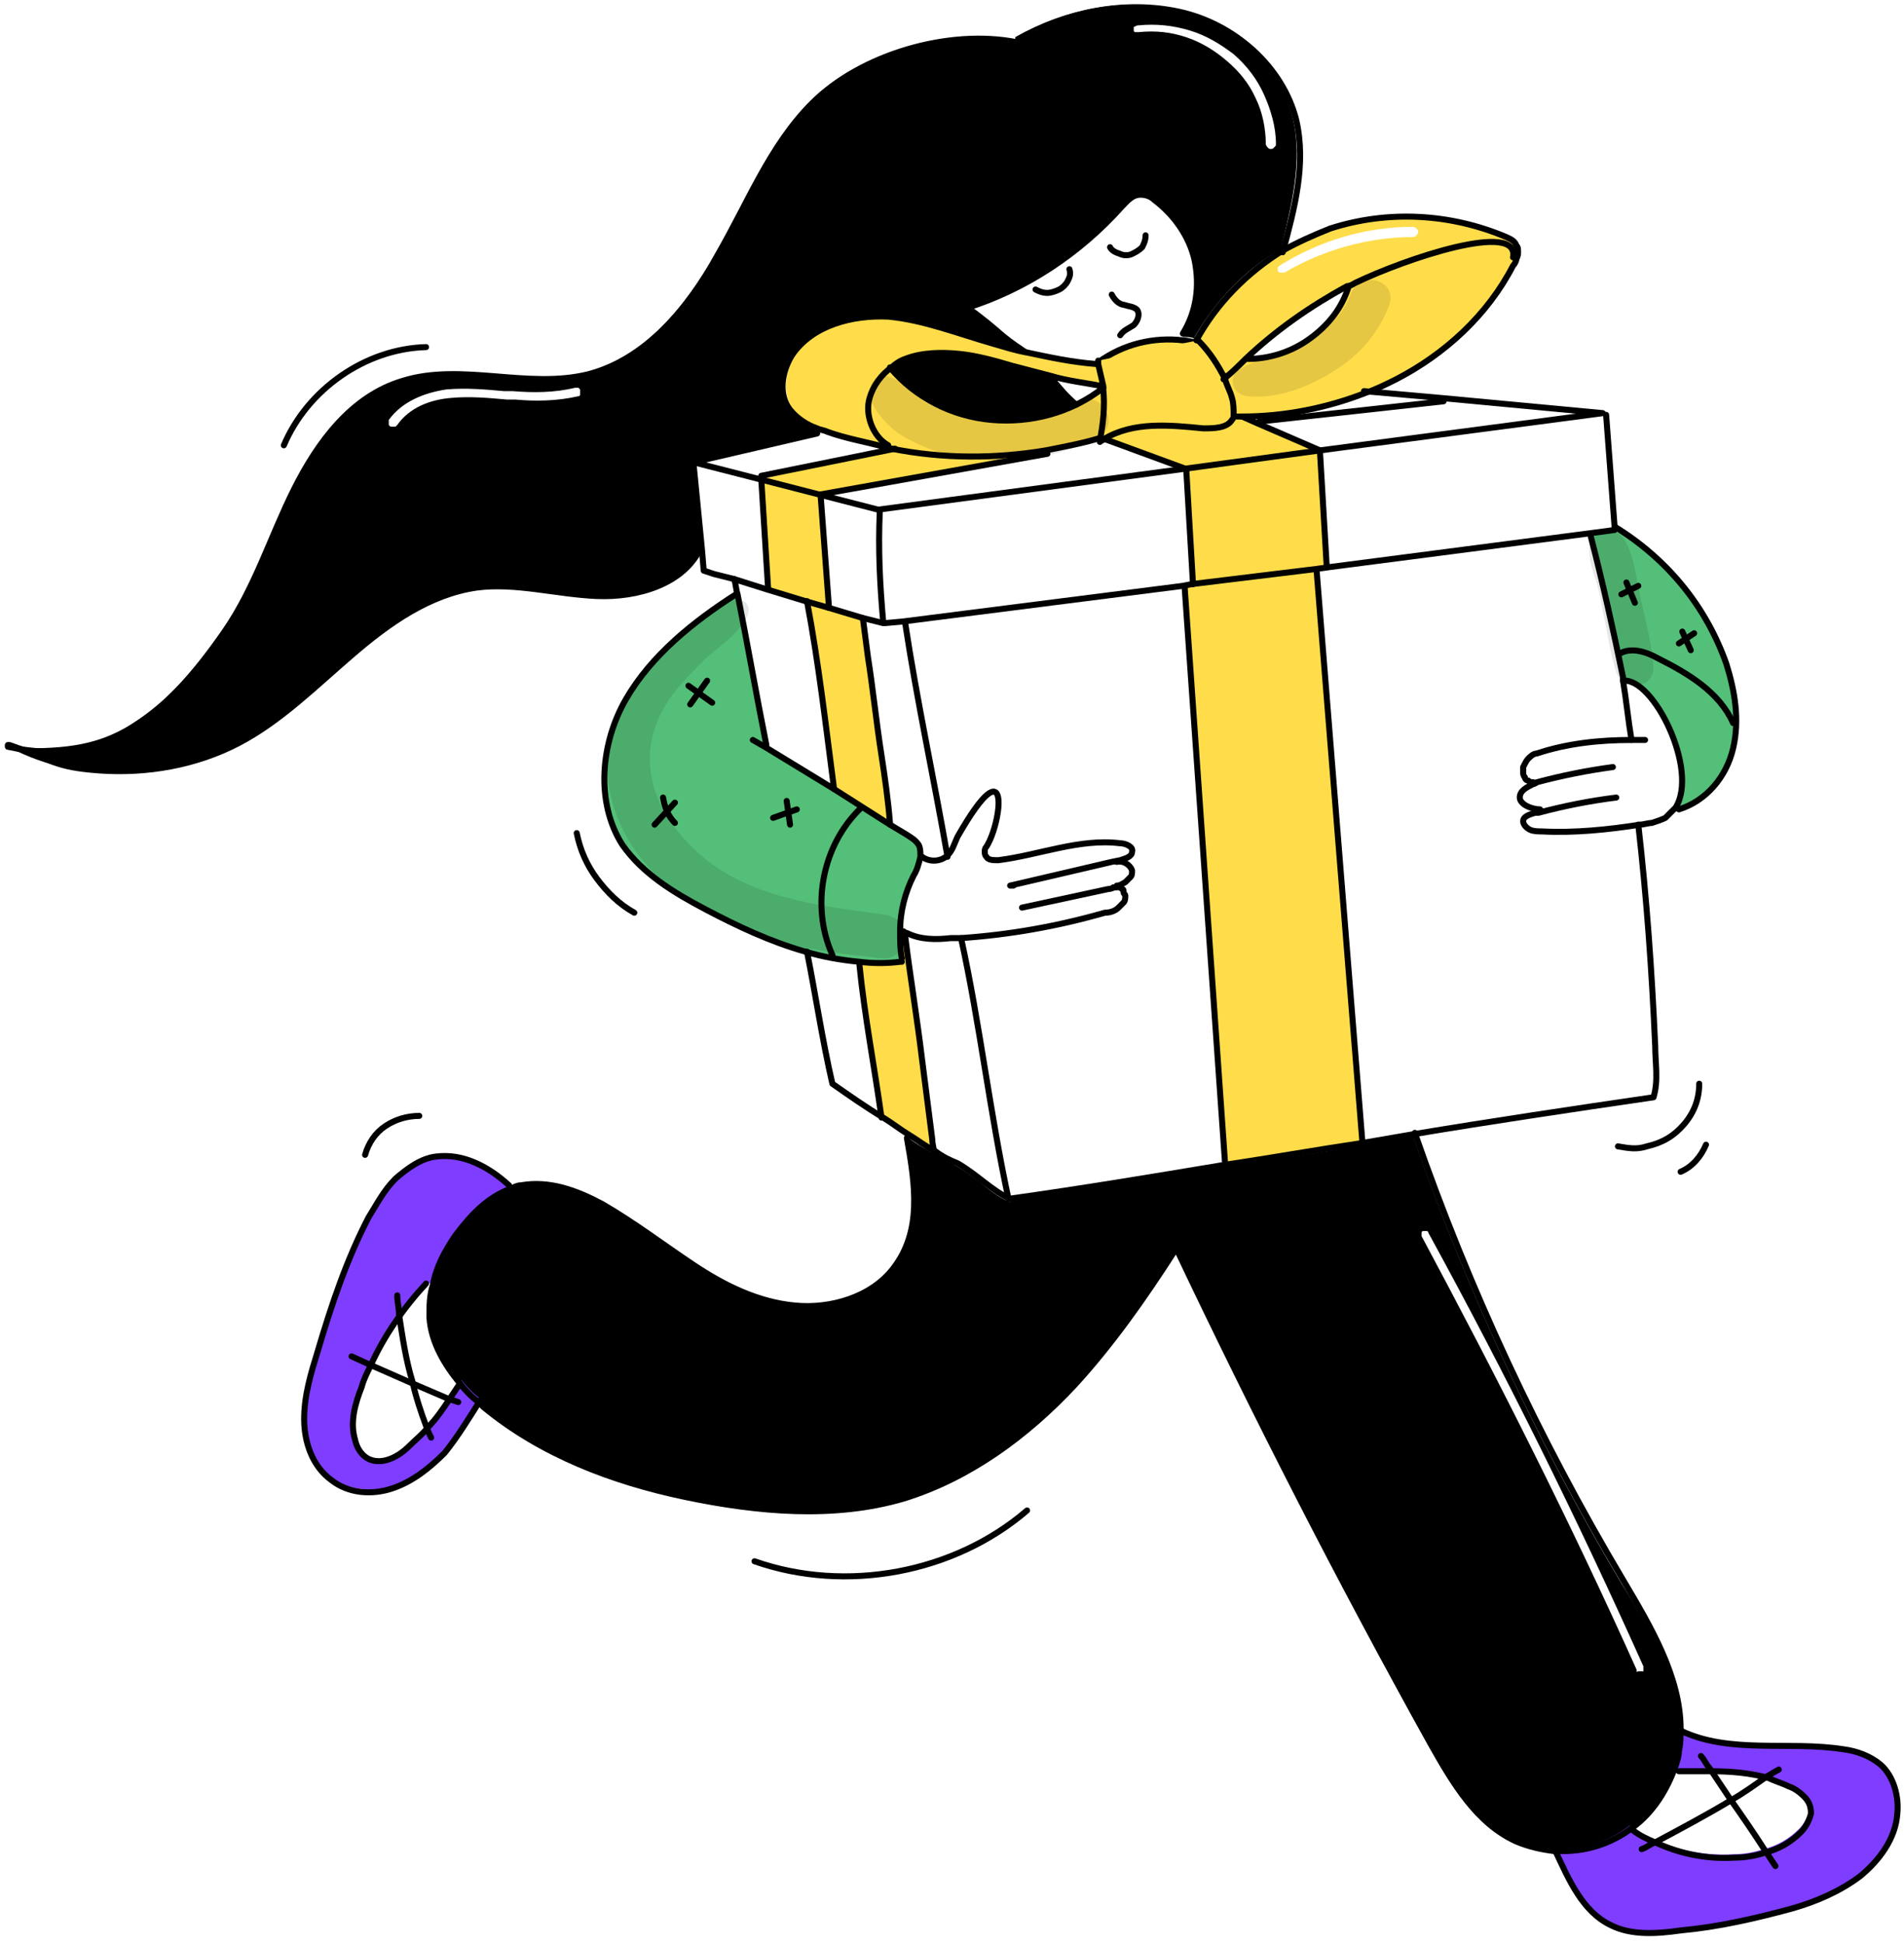 <svg width="242" height="247" viewBox="0 0 242 247" fill="none" xmlns="http://www.w3.org/2000/svg">
<path fill-rule="evenodd" clip-rule="evenodd" d="M155.506 48.197C154.645 46.475 153.569 44.754 152.063 43.247H151.848V43.463C151.417 43.247 150.772 43.247 150.341 43.247C146.468 42.817 142.595 43.893 139.582 46.045V46.26C139.797 47.121 140.012 48.197 140.228 49.057C140.228 49.273 140.228 49.273 140.228 49.488C140.443 51.64 140.228 53.792 139.797 55.944V56.159C140.012 55.944 140.228 55.944 140.443 55.728C144.101 53.792 148.62 54.007 152.709 54.437H152.924C154.215 54.437 155.936 54.437 156.582 53.361C156.797 53.146 156.797 52.931 156.797 52.716C156.797 52.07 156.797 51.209 156.582 50.564C156.152 49.703 155.936 48.842 155.506 48.197ZM151.633 45.83L151.417 45.614C151.202 45.614 151.202 45.614 150.987 45.614L150.772 45.83C150.772 46.045 150.772 46.045 150.772 46.26C151.848 47.766 152.493 49.273 152.924 50.994C152.924 51.209 153.139 51.209 153.139 51.209C153.139 51.209 153.354 51.209 153.569 51.209C153.785 51.209 153.784 51.209 153.784 50.994C153.784 50.994 153.784 50.779 153.784 50.564C153.569 49.057 152.709 47.336 151.633 45.83Z" fill="#FFDD4A"/>
<path fill-rule="evenodd" clip-rule="evenodd" d="M155.719 48.196C156.58 47.335 157.44 46.475 158.516 45.614C162.605 42.171 166.909 38.943 171.428 36.361C171.643 36.145 172.073 35.93 172.504 35.93C178.744 32.918 193.377 27.968 192.516 32.703H192.731C192.731 32.487 192.946 32.272 192.946 31.842C192.946 31.411 192.947 31.411 192.731 30.981C192.516 30.55 191.87 30.335 191.44 29.905C184.339 26.892 176.377 26.462 169.061 28.829C166.909 29.474 164.972 30.551 163.035 31.627C158.516 34.209 154.643 38.297 152.061 42.816H152.276C153.567 44.323 154.858 46.044 155.719 47.766V48.196ZM179.605 30.12C179.82 30.12 179.82 30.12 180.035 29.905C180.035 29.905 180.25 29.69 180.25 29.475C180.25 29.259 180.25 29.259 180.035 29.044C180.035 29.044 179.82 28.829 179.605 28.829C173.579 28.829 167.769 30.551 162.605 33.778L162.39 33.993C162.39 34.209 162.39 34.209 162.39 34.424C162.39 34.424 162.39 34.424 162.605 34.639C162.605 34.639 162.605 34.639 162.82 34.639H163.035H163.25C167.985 31.842 173.795 30.12 179.605 30.12Z" fill="#FFDD4A"/>
<path fill-rule="evenodd" clip-rule="evenodd" d="M123.01 39.158C125.161 40.88 126.237 41.525 126.883 42.171C127.959 43.031 129.25 44.107 130.326 44.753C129.035 44.538 127.744 44.107 126.237 43.677C125.161 43.462 124.085 43.031 123.01 42.601C119.566 41.525 116.339 40.449 112.68 40.234C108.162 40.019 102.997 41.31 100.415 45.183C99.124 47.335 98.693 50.133 100.2 52.069C101.06 53.145 102.351 54.006 103.643 54.436V54.867L87.934 58.525V58.74L89.01 69.715H88.794C86.642 74.234 80.832 75.955 75.668 75.74C73.731 75.74 71.794 75.31 69.858 75.094C66.63 74.664 63.617 74.234 60.39 74.664C54.364 75.525 48.984 79.183 44.465 83.272C43.605 84.133 42.529 84.993 41.668 85.854C38.01 89.082 34.352 92.31 30.048 94.677C21.225 99.196 10.251 99.626 1.428 95.107C7.238 95.107 11.972 95.107 16.921 91.879C21.655 88.867 25.099 84.563 28.326 80.044C30.909 76.386 32.63 72.512 34.352 68.424C35.212 66.272 36.288 64.12 37.149 61.968C40.162 55.943 44.465 50.133 50.921 48.196C54.795 46.905 59.098 47.335 63.187 47.55C67.06 47.981 70.934 48.196 74.592 47.335C81.908 45.398 87.073 38.943 90.946 32.272C91.807 30.55 92.883 28.829 93.744 27.107C96.326 22.158 98.908 16.994 102.997 12.905C109.022 6.665 120.427 3.437 129.035 5.158V4.728C135.275 1.285 142.592 -0.437 149.478 1.285C156.364 3.006 162.604 8.171 164.326 15.057C165.617 20.437 164.111 26.247 162.819 31.626C158.301 34.209 154.427 38.297 151.845 42.816V43.031C151.415 42.816 150.769 42.816 150.339 42.816V42.171C151.845 39.373 152.49 36.145 151.845 32.917C151.199 29.69 149.263 26.892 146.68 25.171C146.25 24.74 145.604 24.525 144.959 24.525C144.098 24.525 143.237 25.386 142.592 26.032C137.427 32.272 130.541 36.576 123.01 39.158ZM144.744 3.221C146.895 3.006 149.047 3.221 151.199 3.867C153.351 4.513 155.073 5.589 156.794 6.88C158.516 8.386 159.807 10.107 160.668 12.044C161.528 13.981 162.174 16.133 162.174 18.285C162.174 18.5 162.174 18.5 161.959 18.715C161.743 18.93 161.744 18.93 161.528 18.93C161.313 18.93 161.313 18.93 161.098 18.715C161.098 18.715 160.883 18.5 160.883 18.285C160.883 16.348 160.452 14.196 159.592 12.475C158.731 10.538 157.44 9.032 155.933 7.74C154.427 6.449 152.706 5.373 150.769 4.728C148.832 4.082 146.895 3.867 144.744 4.082C144.528 4.082 144.528 4.082 144.313 4.082C144.098 4.082 144.098 3.867 144.098 3.867C144.098 3.652 144.098 3.652 144.098 3.437C144.528 3.221 144.528 3.221 144.744 3.221ZM73.516 50.348C73.731 50.348 73.731 50.133 73.731 50.133C73.731 50.133 73.731 49.917 73.731 49.702V49.487C73.731 49.487 73.731 49.487 73.516 49.272H73.301H73.086C70.503 49.917 67.706 49.917 65.124 49.702H64.048C61.681 49.487 59.314 49.272 56.731 49.487C53.934 49.917 51.136 50.993 49.415 53.361C49.415 53.361 49.415 53.36 49.415 53.576V53.791V54.006C49.415 54.006 49.415 54.006 49.63 54.221C49.63 54.221 49.63 54.221 49.845 54.221H50.06H50.276C50.276 54.221 50.276 54.221 50.491 54.006C51.997 51.854 54.579 50.778 57.377 50.563C59.744 50.348 62.111 50.563 64.478 50.778H65.554C67.921 50.993 70.719 50.993 73.516 50.348Z" fill="black"/>
<path fill-rule="evenodd" clip-rule="evenodd" d="M58.455 175.588C59.101 176.449 59.961 177.31 60.822 177.955C61.037 178.17 61.253 178.386 61.468 178.601C68.784 184.626 77.822 188.069 87.075 190.006C96.328 191.943 106.012 192.803 114.835 190.221C123.227 187.639 130.543 182.259 136.569 175.803C141.303 170.639 145.391 164.829 149.265 158.803C159.379 180.107 170.138 201.196 181.543 221.854C184.341 226.803 187.353 231.968 192.518 234.335C194.024 234.98 195.746 235.411 197.682 235.626C201.125 235.841 204.568 234.765 207.366 232.613C209.948 230.677 211.67 227.879 212.746 224.866C212.961 224.221 213.176 223.575 213.176 222.93C213.391 222.069 213.391 220.993 213.391 220.132C213.391 213.461 209.733 207.006 206.075 201.196C195.315 183.12 186.493 164.183 179.606 144.386L173.366 145.462C167.556 146.538 161.531 147.398 155.721 148.259C146.683 149.765 137.429 151.272 128.392 152.563V152.778C126.885 152.132 125.809 151.272 124.518 150.196C123.657 149.55 122.797 148.905 121.721 148.259C120.86 147.829 119.784 147.183 118.923 146.753C117.847 146.107 116.556 145.462 115.48 144.601V144.816C116.556 150.841 117.417 156.651 113.759 161.386C110.961 165.044 105.797 166.55 101.278 166.12C96.544 165.69 92.24 163.538 88.366 160.955C86.86 160.095 85.354 159.019 84.063 157.943C81.696 156.221 79.328 154.715 76.746 153.209C73.518 151.487 70.075 150.196 66.417 150.842C65.987 150.842 65.556 151.057 65.126 151.272C62.113 152.348 59.961 154.715 58.025 157.297C56.734 159.234 55.658 161.17 55.227 163.537C54.797 164.829 54.797 166.12 54.797 167.626C54.797 170.424 56.303 173.221 58.455 175.588ZM181.543 156.652C181.543 156.436 181.328 156.436 181.328 156.436C181.113 156.436 181.113 156.436 180.898 156.436C180.683 156.436 180.682 156.652 180.682 156.652C180.682 156.867 180.682 156.867 180.682 157.082C190.366 175.158 199.619 193.449 208.011 212.17C208.011 212.17 208.011 212.17 208.011 212.386C208.011 212.601 208.011 212.386 208.227 212.386H208.442H208.657C208.657 212.386 208.657 212.386 208.872 212.386C208.872 212.386 208.872 212.386 208.872 212.17V211.955V211.74C200.48 193.018 191.442 174.727 181.543 156.652Z" fill="black"/>
<path d="M212.963 102.639C215.976 97.905 210.165 86.069 206.292 86.5H206.077C206.077 86.284 206.077 86.284 206.077 86.069C204.786 79.829 203.495 74.019 201.988 68.209V67.563L205.216 67.133V66.702C211.887 70.576 216.836 76.816 219.419 84.132C220.494 87.575 221.14 91.234 220.279 94.892C219.419 98.335 216.836 101.563 213.393 102.639H212.963Z" fill="#54BF78"/>
<path d="M224.583 225.727C222.216 225.081 219.848 224.866 217.266 224.866C215.975 224.866 214.469 224.866 213.178 224.866L212.747 224.651C212.962 224.005 213.178 223.36 213.178 222.714C213.393 221.854 213.393 220.778 213.393 219.917C219.633 222.93 227.165 221.208 234.051 222.284C235.772 222.499 237.494 223.145 238.785 224.221C240.507 225.727 241.152 228.309 240.937 230.461C240.722 233.689 238.57 236.486 236.203 238.423C233.836 240.36 230.608 241.651 227.595 242.512C222.861 243.803 218.127 244.879 213.393 245.309C210.38 245.74 207.152 245.955 204.57 244.664C200.912 242.942 199.19 238.854 197.469 235.195V234.98C200.912 235.195 204.355 234.119 207.152 231.968L207.368 232.183C208.228 232.828 209.089 233.259 210.165 233.689C213.393 235.195 216.836 235.841 220.279 235.626C221.57 235.626 222.861 235.411 224.152 234.98C225.874 234.55 227.38 233.689 228.671 232.398C229.317 231.752 229.747 230.892 229.962 230.031C229.962 229.17 229.747 228.524 229.102 227.879C228.456 227.233 227.811 226.803 227.165 226.588C226.304 226.373 225.443 225.942 224.583 225.727Z" fill="#7F3DFF"/>
<path d="M155.723 48.196C156.584 47.335 157.445 46.474 158.521 45.614C161.318 45.614 164.115 44.753 166.483 43.031C168.85 41.31 170.571 39.158 171.432 36.36C171.647 36.145 172.077 35.93 172.508 35.93C178.748 32.917 193.381 27.968 192.52 32.702H192.736C192.736 32.917 192.52 33.348 192.305 33.563C189.077 39.803 183.698 44.753 177.457 47.981C176.166 48.626 174.875 49.272 173.584 49.702C168.634 51.639 163.255 52.715 157.875 52.715C157.66 52.715 157.445 52.715 157.229 52.715H156.584C156.584 52.069 156.584 51.209 156.369 50.563C156.153 49.702 155.723 49.056 155.508 48.196H155.723Z" fill="#FFDD4A"/>
<path d="M151.42 74.234L167.344 72.297V72.728L173.154 145.246V145.462C167.344 146.322 161.318 147.398 155.508 148.259V148.044L150.344 74.449L151.42 74.234Z" fill="#FFDD4A"/>
<path d="M167.987 57.449L168.848 72.082L167.341 72.297L151.417 74.234L150.557 59.816L167.987 57.449Z" fill="#FFDD4A"/>
<path d="M167.986 57.234L150.556 59.601L140.227 55.727C143.885 53.575 148.404 54.006 152.707 54.436C153.999 54.436 155.72 54.436 156.366 53.36C156.581 53.145 156.581 52.93 156.581 52.715H157.227C157.442 52.715 157.657 52.715 157.872 52.715V52.93L159.809 53.791L167.986 57.234Z" fill="#FFDD4A"/>
<path d="M113.547 57.02L112.686 56.804V56.589C110.534 55.513 109.673 52.931 110.319 50.564C110.749 49.057 111.825 47.551 113.117 46.69C115.914 49.918 119.787 52.285 124.091 53.146C128.395 54.007 132.699 53.577 136.787 51.64C138.079 50.994 139.154 50.349 140.445 49.488C140.661 51.64 140.446 53.792 140.015 55.944H139.8C137.648 56.589 135.496 57.02 133.129 57.45C126.673 58.311 120.003 58.311 113.547 57.02Z" fill="#FFDD4A"/>
<path d="M140.229 49.057H140.014C137.862 48.627 135.71 48.411 133.559 47.766C131.837 47.336 130.331 46.905 128.609 46.475C126.457 45.829 124.09 45.184 121.938 44.968C119.571 44.753 117.204 44.753 115.052 45.614C114.407 45.829 113.761 46.26 113.331 46.69C112.04 47.551 110.964 49.057 110.533 50.563C109.888 52.715 110.964 55.513 112.9 56.589V56.804C110.318 56.373 107.951 55.728 105.584 54.867C105.154 54.652 104.723 54.652 104.293 54.437C103.002 54.006 101.711 53.146 100.85 52.07C99.343 50.133 99.774 47.12 101.065 45.184C103.647 41.31 108.597 39.804 113.331 40.234C117.85 40.449 122.369 42.386 126.672 43.677C127.964 44.108 129.255 44.323 130.761 44.753C133.774 45.399 136.786 46.044 139.799 46.26H140.014C140.014 47.12 140.229 47.981 140.229 49.057Z" fill="#FFDD4A"/>
<path d="M136.567 51.423L136.782 51.639C132.909 53.575 128.39 54.006 124.086 53.145C119.782 52.284 115.909 49.917 113.111 46.689C113.757 46.259 114.187 46.044 114.833 45.613C116.985 44.752 119.352 44.537 121.719 44.968C124.086 45.183 126.238 46.044 128.39 46.474C130.111 46.904 131.618 47.335 133.339 47.765C134.415 49.056 135.491 50.347 136.567 51.423Z" fill="black"/>
<path d="M133.125 57.449V57.665L104.289 62.829L96.758 60.892V60.462L113.543 57.019C119.998 58.31 126.669 58.31 133.125 57.449Z" fill="#FFDD4A"/>
<path d="M114.405 122.221V121.791C114.19 120.715 114.19 119.424 114.19 118.348H114.62C114.835 118.348 115.05 118.563 115.05 118.563L114.835 118.778C115.481 123.943 116.342 129.107 116.987 134.487C117.417 137.93 117.848 141.158 118.278 144.601C118.278 145.246 118.493 145.677 118.493 146.322C117.418 145.677 116.126 145.031 115.05 144.17C113.974 143.525 112.898 142.664 111.823 142.018L112.038 141.803C111.177 135.348 109.886 128.892 109.24 122.436V122.221C110.962 122.436 112.898 122.436 114.405 122.221Z" fill="#FFDD4A"/>
<path d="M113.112 104.791L115.264 106.082C115.909 106.513 116.339 106.728 116.77 107.373C116.985 107.804 116.985 108.234 116.985 108.88C116.77 109.74 116.555 110.601 116.124 111.247C115.048 113.399 114.403 115.766 114.403 118.348C114.403 119.424 114.403 120.715 114.618 121.791V122.221C112.896 122.437 111.175 122.437 109.454 122.221C107.086 122.006 104.935 121.576 102.567 120.93C98.264 119.639 93.96 117.487 89.871 115.551C85.998 113.399 81.909 111.247 79.327 107.373C75.669 101.994 76.53 94.462 79.757 88.867C82.985 83.272 88.15 78.968 93.745 75.525C95.036 81.981 96.112 88.222 97.403 94.677L97.188 94.892C100.2 96.614 102.998 98.551 106.01 100.272L113.112 104.791Z" fill="#54BF78"/>
<path d="M105.366 77.031L109.67 78.322V78.538C109.885 80.259 110.1 81.981 110.315 83.487C110.961 87.576 111.391 91.879 112.037 95.968C112.467 98.765 112.897 101.778 113.113 104.575C110.746 103.069 108.378 101.563 106.011 100.056C104.72 91.879 103.859 84.132 102.568 76.17L105.366 77.031Z" fill="#FFDD4A"/>
<path d="M104.292 62.829L105.368 77.246L102.355 76.386L97.406 74.879V74.664L96.545 60.892L104.292 62.829Z" fill="#FFDD4A"/>
<path d="M50.709 167.196C49.203 169.133 48.127 171.285 47.051 173.437C46.62 174.297 46.19 175.158 45.975 176.019C45.114 178.171 44.468 180.538 45.114 182.69C45.329 183.766 45.975 184.842 47.051 185.272C48.772 185.918 50.709 184.842 52 183.55C52.861 182.69 53.721 182.044 54.367 181.183C55.443 180.107 56.304 178.816 57.164 177.525C57.595 176.879 58.025 176.234 58.456 175.589L58.671 175.373C59.316 176.234 60.177 177.095 61.038 177.74C59.747 180.108 58.24 182.475 56.519 184.411C54.797 186.348 52.43 188.285 49.848 188.93C47.266 189.576 44.253 189.361 42.101 187.854C39.734 186.133 38.658 182.905 38.658 180.107C38.658 177.31 39.519 174.297 40.38 171.5C42.101 165.69 44.038 159.88 46.835 154.5C47.696 152.778 48.772 151.057 50.279 149.55C51.785 148.044 53.506 146.968 55.443 146.753C58.886 146.323 62.114 148.044 64.696 150.411V150.842C61.899 151.918 59.532 154.285 57.595 156.867C56.304 158.804 55.228 160.74 54.797 163.107L53.937 162.892C52.861 164.399 51.785 165.69 50.709 167.196Z" fill="#7F3DFF"/>
<path d="M142.379 42.601C142.809 41.955 143.455 41.74 144.1 41.309C144.531 40.879 144.961 40.018 144.531 39.373C144.1 38.942 143.455 38.942 142.809 38.727C142.594 38.727 142.163 38.512 141.948 38.297C141.733 38.082 141.518 37.866 141.303 37.436" stroke="black" stroke-width="0.765" stroke-linecap="round" stroke-linejoin="round"/>
<path d="M141.086 31.411C141.301 31.841 141.731 32.057 142.377 32.272C142.807 32.487 143.453 32.487 143.883 32.272C144.314 32.057 144.744 31.841 145.174 31.411C145.39 30.981 145.605 30.55 145.605 29.905" stroke="black" stroke-width="0.765" stroke-linecap="round" stroke-linejoin="round"/>
<path d="M131.617 36.791C132.048 37.006 132.478 37.221 133.124 37.221C133.554 37.221 134.2 37.006 134.63 36.791C135.06 36.576 135.491 36.145 135.706 35.715C135.921 35.285 136.136 34.854 135.921 34.209" stroke="black" stroke-width="0.765" stroke-linecap="round" stroke-linejoin="round"/>
<path d="M139.582 46.044C142.81 43.677 146.683 42.816 150.341 43.246C150.772 43.246 151.417 43.462 151.848 43.462" stroke="black" stroke-width="0.765" stroke-linecap="round" stroke-linejoin="round"/>
<path d="M139.582 45.829C139.582 46.044 139.582 46.044 139.582 46.259C139.797 47.12 140.012 48.196 140.228 49.057C140.228 49.272 140.228 49.272 140.228 49.487C140.443 51.639 140.228 53.791 139.797 55.943V56.158C140.012 55.943 140.228 55.943 140.443 55.727C144.101 53.576 148.62 54.006 152.924 54.436C154.215 54.436 155.936 54.436 156.582 53.361C156.797 53.145 156.797 52.93 156.797 52.715C156.797 52.069 156.797 51.209 156.582 50.563C156.367 49.702 155.936 49.057 155.721 48.196C154.86 46.474 153.784 44.753 152.278 43.247" fill="#FFDD4A"/>
<path d="M139.582 45.829C139.582 46.044 139.582 46.044 139.582 46.259C139.797 47.12 140.012 48.196 140.228 49.057C140.228 49.272 140.228 49.272 140.228 49.487C140.443 51.639 140.228 53.791 139.797 55.943V56.158C140.012 55.943 140.228 55.943 140.443 55.727C144.101 53.576 148.62 54.006 152.924 54.436C154.215 54.436 155.936 54.436 156.582 53.361C156.797 53.145 156.797 52.93 156.797 52.715C156.797 52.069 156.797 51.209 156.582 50.563C156.367 49.702 155.936 49.057 155.721 48.196C154.86 46.474 153.784 44.753 152.278 43.247" stroke="black" stroke-width="0.765" stroke-linecap="round" stroke-linejoin="round"/>
<path d="M152.061 43.246C154.643 38.512 158.516 34.639 163.035 31.841C164.972 30.765 166.909 29.905 169.061 29.044C176.377 26.677 184.339 27.107 191.44 30.12C191.87 30.335 192.516 30.55 192.731 31.196C192.947 31.411 192.946 31.626 192.946 32.056C192.946 32.272 192.947 32.487 192.731 32.917C192.731 33.132 192.516 33.563 192.301 33.778C189.073 40.019 183.693 44.968 177.453 48.196C176.162 48.841 174.871 49.487 173.579 49.917C168.63 51.854 163.25 52.93 157.871 52.93C157.655 52.93 157.44 52.93 157.225 52.93" stroke="black" stroke-width="0.765" stroke-linecap="round" stroke-linejoin="round"/>
<path d="M192.305 32.702C193.166 27.968 178.533 32.917 172.293 35.93C171.862 36.145 171.647 36.36 171.217 36.36C166.483 38.943 162.179 41.955 158.305 45.614C157.445 46.474 156.584 47.335 155.508 48.196L155.938 47.766" stroke="black" stroke-width="0.765" stroke-linecap="round" stroke-linejoin="round"/>
<path d="M158.516 45.614C161.313 45.614 164.111 44.753 166.478 43.031C168.845 41.31 170.566 39.158 171.427 36.36" stroke="black" stroke-width="0.765" stroke-linecap="round" stroke-linejoin="round"/>
<path d="M139.367 46.259C136.355 46.044 133.342 45.398 130.329 44.752C129.038 44.537 127.747 44.107 126.241 43.677C121.722 42.386 117.418 40.664 112.899 40.234C108.38 40.018 103.216 41.309 100.633 45.183C99.342 47.335 98.912 50.132 100.418 52.069C101.279 53.145 102.57 54.006 103.861 54.436C104.291 54.651 104.722 54.651 105.152 54.866C107.519 55.727 110.102 56.157 112.469 56.803L113.329 57.018C119.785 58.309 126.456 58.309 132.912 57.233C135.064 56.803 137.431 56.373 139.583 55.727" stroke="black" stroke-width="0.765" stroke-linecap="round" stroke-linejoin="round"/>
<path d="M140.01 49.056C137.859 48.626 135.707 48.411 133.555 47.765C131.833 47.335 130.327 46.904 128.605 46.474C126.453 45.828 124.086 45.183 121.934 44.968C119.783 44.752 117.2 44.753 115.048 45.613C114.403 45.828 113.757 46.259 113.327 46.689C112.036 47.55 110.96 49.056 110.529 50.563C109.884 52.715 110.96 55.512 112.897 56.588" stroke="black" stroke-width="0.765" stroke-linecap="round" stroke-linejoin="round"/>
<path d="M113.111 46.69C116.339 50.564 121.073 52.931 126.023 53.361C130.972 53.792 136.136 52.5 140.225 49.273" stroke="black" stroke-width="0.765" stroke-linecap="round" stroke-linejoin="round"/>
<path d="M103.861 55.082L88.152 58.741L96.545 60.892L104.076 62.829L111.608 64.766L150.342 59.601L167.772 57.234L203.709 52.5L183.051 50.563L173.367 49.703" stroke="black" stroke-width="0.765" stroke-linecap="round" stroke-linejoin="round"/>
<path d="M204.139 52.715L205.215 66.917V67.348L201.987 67.778L168.848 72.082L167.342 72.297L151.418 74.234L150.342 74.449L114.836 78.968L112.469 79.183H112.254L109.671 78.537L105.367 77.246L102.355 76.386L97.405 74.879L93.317 73.588L90.735 72.942L89.444 72.512L89.228 69.93L88.152 58.955" stroke="black" stroke-width="0.765" stroke-linecap="round" stroke-linejoin="round"/>
<path d="M102.568 120.93C103.644 126.31 104.505 132.12 105.796 137.715C107.948 139.221 110.1 140.728 112.252 142.019C113.328 142.664 114.404 143.525 115.48 144.171C116.556 144.816 117.632 145.677 118.923 146.322C119.783 146.968 120.644 147.398 121.72 147.829C124.303 149.335 126.024 151.272 128.391 152.348" stroke="black" stroke-width="0.765" stroke-linecap="round" stroke-linejoin="round"/>
<path d="M93.316 73.588C93.532 74.234 93.532 74.879 93.747 75.525C95.038 81.981 96.114 88.221 97.405 94.677" stroke="black" stroke-width="0.765" stroke-linecap="round" stroke-linejoin="round"/>
<path d="M207.366 94.032C206.935 91.449 206.72 89.082 206.29 86.5C206.29 86.285 206.29 86.285 206.29 86.07C204.999 79.829 203.707 74.019 202.201 68.209" stroke="black" stroke-width="0.765" stroke-linecap="round" stroke-linejoin="round"/>
<path d="M122.152 119.209C124.519 129.968 125.811 141.373 128.178 152.348C137.431 151.057 146.469 149.55 155.507 148.044C161.317 147.183 167.342 146.107 173.152 145.247L179.393 144.171C189.722 142.449 199.836 140.943 210.165 139.436C210.81 137.285 210.38 135.133 210.38 132.981C209.949 123.297 209.304 114.259 208.228 104.791" stroke="black" stroke-width="0.765" stroke-linecap="round" stroke-linejoin="round"/>
<path d="M115.051 79.183C116.557 89.081 118.709 98.98 120.431 108.879" stroke="black" stroke-width="0.765" stroke-linecap="round" stroke-linejoin="round"/>
<path d="M122.797 38.943C127.746 42.601 126.455 42.171 130.328 44.753" stroke="black" stroke-width="0.765" stroke-linecap="round" stroke-linejoin="round"/>
<path d="M122.152 39.373C122.368 39.373 122.583 39.158 122.798 39.158C130.33 36.791 137.216 32.272 142.595 26.247C143.241 25.601 143.887 24.74 144.962 24.74C145.608 24.74 146.254 24.955 146.684 25.386C149.266 27.323 151.203 30.12 151.849 33.133C152.494 36.36 152.064 39.588 150.342 42.386" stroke="black" stroke-width="0.765" stroke-linecap="round" stroke-linejoin="round"/>
<path d="M1 94.677H1.215C6.81 96.614 6.81 97.474 12.62 97.905C18.646 98.335 24.886 97.259 30.266 94.462C35.645 91.664 40.164 87.145 44.683 83.272C49.417 79.183 54.582 75.525 60.607 74.664C65.557 74.019 70.721 75.525 75.886 75.74C81.05 75.955 86.861 74.234 89.012 69.715" stroke="black" stroke-width="0.765" stroke-linecap="round" stroke-linejoin="round"/>
<path d="M163.036 32.057C164.543 26.462 166.049 20.867 164.758 15.272C163.036 8.386 156.796 3.006 149.91 1.5C143.024 -0.006 135.492 1.5 129.467 4.943" stroke="black" stroke-width="0.765" stroke-linecap="round" stroke-linejoin="round"/>
<path d="M132.265 6.234C131.189 5.803 130.329 5.588 129.253 5.373C120.645 3.651 109.455 6.879 103.215 13.12C97.835 18.499 95.038 25.816 91.164 32.487C87.506 39.157 82.126 45.613 74.81 47.55C67.063 49.487 58.671 46.044 51.139 48.411C44.683 50.347 40.38 56.157 37.367 62.183C34.354 68.208 32.418 74.664 28.544 80.259C21.228 90.803 13.481 97.689 1 94.891" stroke="black" stroke-width="0.765" stroke-linecap="round" stroke-linejoin="round"/>
<path d="M93.533 75.525C88.153 78.968 82.773 83.272 79.545 88.867C76.318 94.462 75.672 101.994 79.115 107.373C81.697 111.032 85.571 113.399 89.659 115.551C93.748 117.703 97.837 119.639 102.356 120.93C104.507 121.576 106.874 122.006 109.242 122.221C110.963 122.437 112.685 122.437 114.406 122.221H114.621" stroke="black" stroke-width="0.765" stroke-linecap="round" stroke-linejoin="round"/>
<path d="M95.684 94.032L97.19 94.892L106.013 100.272L113.114 104.791L115.266 106.082C115.911 106.513 116.342 106.728 116.772 107.373C116.987 107.804 116.987 108.234 116.987 108.88C116.772 109.74 116.557 110.601 116.127 111.247C115.051 113.399 114.405 115.766 114.405 118.348C114.405 119.424 114.405 120.715 114.62 121.791" stroke="black" stroke-width="0.765" stroke-linecap="round" stroke-linejoin="round"/>
<path d="M117.201 108.88C118.062 109.525 119.353 109.525 120.214 108.88C121.075 108.234 121.29 107.158 121.72 106.298C128.606 94.247 127.315 104.576 125.378 107.589C125.163 107.804 125.163 108.019 125.163 108.234C125.163 108.449 125.163 108.665 125.378 108.88C125.594 109.31 126.239 109.31 126.885 109.31C132.049 108.665 137.214 106.513 142.378 107.158C143.024 107.158 144.1 107.589 143.885 108.234C143.885 108.88 143.024 109.095 142.378 109.31L141.302 109.525L128.391 112.538H128.821" stroke="black" stroke-width="0.765" stroke-linecap="round" stroke-linejoin="round"/>
<path d="M141.736 112.752C141.521 112.752 141.305 112.968 140.875 112.968L129.9 115.335" stroke="black" stroke-width="0.765" stroke-linecap="round" stroke-linejoin="round"/>
<path d="M141.947 109.525C142.808 109.31 143.669 109.955 143.884 110.601C143.884 111.031 143.884 111.247 143.669 111.462C143.454 111.677 143.238 111.892 143.023 112.107C142.593 112.323 142.378 112.538 141.947 112.538" stroke="black" stroke-width="0.765" stroke-linecap="round" stroke-linejoin="round"/>
<path d="M141.519 112.752C141.95 112.752 141.95 112.752 142.165 112.752C142.38 112.752 142.38 112.753 142.595 112.968C142.81 112.968 142.811 113.183 142.811 113.398C142.811 113.613 143.026 113.613 143.026 113.828C143.026 114.044 143.026 114.474 142.811 114.689C142.595 114.904 142.38 115.12 142.165 115.335C141.735 115.765 141.089 115.98 140.443 115.98C134.418 117.702 128.393 118.778 122.152 119.208C121.722 119.208 121.292 119.208 120.861 119.208C118.925 119.423 116.988 119.423 115.266 118.563C115.051 118.563 114.836 118.347 114.836 118.347" stroke="black" stroke-width="0.765" stroke-linecap="round" stroke-linejoin="round"/>
<path d="M206.292 86.5C210.165 86.069 215.975 97.905 212.963 102.639C212.532 103.069 212.102 103.5 211.672 103.93C211.241 104.145 210.596 104.36 209.95 104.576C209.52 104.576 208.874 104.791 208.444 104.791C204.355 105.436 200.051 105.867 195.963 105.651C195.532 105.651 194.887 105.652 194.457 105.436C194.026 105.221 193.596 104.791 193.596 104.36C193.596 103.715 194.456 103.5 195.102 103.284H195.532C198.76 102.424 201.988 101.778 205.431 101.348" stroke="black" stroke-width="0.765" stroke-linecap="round" stroke-linejoin="round"/>
<path d="M195.746 102.853C194.67 102.853 193.164 102.208 193.164 101.347C193.164 100.486 194.025 100.056 194.886 99.626C195.101 99.626 195.316 99.41 195.316 99.41C198.544 98.55 201.772 97.904 204.999 97.474" stroke="black" stroke-width="0.765" stroke-linecap="round" stroke-linejoin="round"/>
<path d="M194.887 99.412C194.672 99.412 194.456 99.411 194.241 99.196C194.026 99.196 193.811 98.981 193.811 98.766C193.596 98.551 193.596 98.335 193.596 98.12C193.596 97.905 193.596 97.69 193.596 97.475C193.811 97.044 194.026 96.614 194.241 96.399C194.456 96.184 194.887 95.753 195.317 95.753C199.191 94.462 203.279 94.032 207.368 94.032C208.013 94.032 208.444 94.032 209.089 94.032" stroke="black" stroke-width="0.765" stroke-linecap="round" stroke-linejoin="round"/>
<path d="M205.215 66.918C211.886 71.006 216.835 77.031 219.417 84.348C220.493 87.791 221.139 91.449 220.278 95.107C219.417 98.766 216.835 101.778 213.392 102.854" stroke="black" stroke-width="0.765" stroke-linecap="round" stroke-linejoin="round"/>
<path d="M115.265 144.601C116.341 150.626 117.202 156.436 113.544 161.171C110.746 164.829 105.582 166.335 101.063 165.905C96.329 165.474 92.025 163.323 88.151 160.74C84.278 158.158 80.62 155.361 76.531 152.993C73.303 151.272 69.86 149.981 66.202 150.626C65.772 150.626 65.341 150.842 64.911 151.057C61.898 152.133 59.747 154.5 57.81 157.082C56.519 159.019 55.443 160.955 55.012 163.322C54.582 164.614 54.582 165.905 54.582 167.411C54.797 170.639 56.519 173.436 58.455 175.803C59.101 176.664 59.962 177.525 60.822 178.171C61.038 178.386 61.253 178.601 61.468 178.816C68.784 184.841 77.822 188.284 87.076 190.221C96.329 192.158 106.012 193.018 114.835 190.436C123.227 187.854 130.544 182.474 136.569 176.019C141.303 170.854 145.392 165.044 149.265 159.019C150.126 157.512 151.202 156.221 152.063 154.715" stroke="black" stroke-width="0.765" stroke-linecap="round" stroke-linejoin="round"/>
<path d="M149.48 158.372V158.588C159.594 179.891 170.354 200.98 181.759 221.423C184.556 226.372 187.569 231.537 192.734 233.904C194.24 234.549 195.961 234.98 197.898 235.195C201.341 235.41 204.784 234.334 207.581 232.182C210.164 230.245 211.885 227.448 212.961 224.435C213.176 223.79 213.392 223.144 213.392 222.499C213.607 221.638 213.607 220.562 213.607 219.701C213.607 213.03 209.733 206.575 206.29 200.765C195.531 182.689 186.708 163.752 179.822 143.955" stroke="black" stroke-width="0.765" stroke-linecap="round" stroke-linejoin="round"/>
<path d="M64.696 150.625C62.114 148.258 58.886 146.537 55.443 146.967C53.506 147.182 51.785 148.473 50.279 149.765C48.772 151.271 47.911 152.992 46.835 154.714C44.038 160.094 42.101 165.904 40.38 171.714C39.519 174.511 38.658 177.309 38.658 180.321C38.658 183.334 39.734 186.347 42.101 188.068C44.253 189.79 47.266 190.005 49.848 189.144C52.43 188.283 54.582 186.562 56.519 184.625C58.24 182.473 59.532 180.321 61.038 177.954" stroke="black" stroke-width="0.765" stroke-linecap="round" stroke-linejoin="round"/>
<path d="M54.154 163.106C51.356 166.119 48.774 169.777 47.053 173.651C46.622 174.512 46.192 175.372 45.977 176.233C45.116 178.385 44.47 180.752 45.116 182.904C45.331 183.98 45.977 185.056 47.053 185.486C48.774 186.132 50.711 185.056 52.002 183.765C52.863 182.904 53.723 182.258 54.369 181.398C55.445 180.322 56.306 179.031 57.166 177.739C57.597 177.094 58.027 176.448 58.458 175.803" stroke="black" stroke-width="0.765" stroke-linecap="round" stroke-linejoin="round"/>
<path d="M54.796 182.689C54.581 182.259 54.366 181.829 54.15 181.183C53.505 179.461 52.859 177.525 52.429 175.588C51.568 172.791 51.138 169.778 50.708 166.981C50.708 166.12 50.492 165.474 50.492 164.613" stroke="black" stroke-width="0.765" stroke-linecap="round" stroke-linejoin="round"/>
<path d="M58.243 178.17L56.951 177.74L52.432 175.803L47.053 173.436L44.685 172.36" stroke="black" stroke-width="0.765" stroke-linecap="round" stroke-linejoin="round"/>
<path d="M207.58 232.613C208.441 233.259 209.302 233.689 210.378 234.119C213.605 235.626 217.048 236.271 220.491 236.056C221.783 236.056 223.074 235.841 224.365 235.41C226.086 234.98 227.593 234.119 228.884 232.828C229.529 232.183 229.96 231.322 230.175 230.461C230.175 229.601 229.96 228.955 229.314 228.309C228.669 227.664 228.023 227.233 227.377 227.018C226.517 226.588 225.656 226.372 224.795 225.942C222.428 225.297 220.061 225.082 217.479 225.082C216.188 225.082 214.681 225.082 213.39 225.082" stroke="black" stroke-width="0.765" stroke-linecap="round" stroke-linejoin="round"/>
<path d="M208.656 234.98C209.302 234.765 209.732 234.335 210.378 234.119C213.606 232.398 216.833 230.676 220.061 228.74C221.568 227.879 223.074 226.803 224.58 225.727C225.011 225.512 225.656 225.081 226.087 224.866" stroke="black" stroke-width="0.765" stroke-linecap="round" stroke-linejoin="round"/>
<path d="M216.189 223.145C216.62 223.575 216.835 224.221 217.265 224.651C218.126 225.942 218.987 227.234 219.848 228.525C221.354 230.677 222.86 232.828 224.367 235.196C224.797 235.841 225.227 236.487 225.658 237.132" stroke="black" stroke-width="0.765" stroke-linecap="round" stroke-linejoin="round"/>
<path d="M213.608 219.917C219.848 222.93 227.38 221.208 234.266 222.284C235.987 222.499 237.709 223.145 239 224.221C240.721 225.727 241.367 228.309 241.152 230.461C240.937 233.689 238.785 236.486 236.418 238.423C233.835 240.36 230.823 241.651 227.81 242.512C223.076 243.803 218.342 244.879 213.608 245.309C210.595 245.74 207.367 245.955 204.785 244.664C201.127 242.942 199.405 238.854 197.684 235.195" stroke="black" stroke-width="0.765" stroke-linecap="round" stroke-linejoin="round"/>
<path d="M133.555 47.98C134.631 49.271 135.491 50.347 136.783 51.423" stroke="black" stroke-width="0.765" stroke-linecap="round" stroke-linejoin="round"/>
<path d="M112.253 78.969C111.823 74.235 111.608 69.716 111.823 64.981" stroke="black" stroke-width="0.765" stroke-linecap="round" stroke-linejoin="round"/>
<path d="M140.227 55.727L150.771 59.601L151.632 74.234" stroke="black" stroke-width="0.765" stroke-linecap="round" stroke-linejoin="round"/>
<path d="M157.873 52.931L159.81 53.791L167.772 57.234V57.45L168.632 72.082" stroke="black" stroke-width="0.765" stroke-linecap="round" stroke-linejoin="round"/>
<path d="M150.557 74.449L155.721 148.044" stroke="black" stroke-width="0.765" stroke-linecap="round" stroke-linejoin="round"/>
<path d="M167.342 72.513L173.152 145.031" stroke="black" stroke-width="0.765" stroke-linecap="round" stroke-linejoin="round"/>
<path d="M133.126 57.664L104.291 62.828L105.367 77.246" stroke="black" stroke-width="0.765" stroke-linecap="round" stroke-linejoin="round"/>
<path d="M113.758 57.019L96.758 60.462V60.892L97.619 74.665" stroke="black" stroke-width="0.765" stroke-linecap="round" stroke-linejoin="round"/>
<path d="M115.051 118.993C115.696 124.157 116.557 129.322 117.203 134.701C117.633 138.144 118.064 141.372 118.494 144.815C118.494 145.461 118.709 145.891 118.709 146.537" stroke="black" stroke-width="0.765" stroke-linecap="round" stroke-linejoin="round"/>
<path d="M109.67 78.538L110.315 83.487C110.961 87.576 111.392 91.88 112.037 95.968C112.467 98.766 112.898 101.778 113.113 104.576V104.791" stroke="black" stroke-width="0.765" stroke-linecap="round" stroke-linejoin="round"/>
<path d="M109.24 122.651C109.886 129.107 111.177 135.778 112.038 142.018" stroke="black" stroke-width="0.765" stroke-linecap="round" stroke-linejoin="round"/>
<path d="M102.568 76.386C104.075 84.348 104.935 92.094 106.011 100.272" stroke="black" stroke-width="0.765" stroke-linecap="round" stroke-linejoin="round"/>
<path d="M160.025 53.576L183.481 50.994" stroke="black" stroke-width="0.765" stroke-linecap="round" stroke-linejoin="round"/>
<path d="M80.619 115.981C78.682 114.905 77.176 113.399 75.885 111.677C74.594 109.956 73.733 108.019 73.303 105.867" stroke="black" stroke-width="0.765" stroke-linecap="round" stroke-linejoin="round"/>
<path d="M46.404 146.752C46.835 145.246 47.695 143.955 48.986 143.094C50.278 142.233 51.784 141.803 53.29 141.803" stroke="black" stroke-width="0.765" stroke-linecap="round" stroke-linejoin="round"/>
<path d="M36.076 56.588C39.089 49.487 46.405 44.323 54.152 44.107" stroke="black" stroke-width="0.765" stroke-linecap="round" stroke-linejoin="round"/>
<path d="M95.897 198.398C107.517 202.487 121.289 199.904 130.542 191.942" stroke="black" stroke-width="0.765" stroke-linecap="round" stroke-linejoin="round"/>
<path d="M109.457 102.64C104.508 107.374 103.002 115.121 105.799 121.361" stroke="black" stroke-width="0.765" stroke-linecap="round" stroke-linejoin="round"/>
<path d="M205.859 83.057C207.366 82.196 209.302 82.842 210.809 83.702C214.682 85.639 218.556 88.006 220.277 91.88" stroke="black" stroke-width="0.765" stroke-linecap="round" stroke-linejoin="round"/>
<path d="M100.417 104.791L99.986 101.778" stroke="black" stroke-width="0.765" stroke-linecap="round" stroke-linejoin="round"/>
<path d="M98.264 103.929L101.276 102.854" stroke="black" stroke-width="0.765" stroke-linecap="round" stroke-linejoin="round"/>
<path d="M85.782 104.575C84.921 103.715 84.491 102.639 84.275 101.348" stroke="black" stroke-width="0.765" stroke-linecap="round" stroke-linejoin="round"/>
<path d="M83.201 104.791L85.784 101.993" stroke="black" stroke-width="0.765" stroke-linecap="round" stroke-linejoin="round"/>
<path d="M90.517 89.297L87.504 87.145" stroke="black" stroke-width="0.765" stroke-linecap="round" stroke-linejoin="round"/>
<path d="M87.725 89.513L89.876 86.5" stroke="black" stroke-width="0.765" stroke-linecap="round" stroke-linejoin="round"/>
<path d="M213.391 81.765L215.327 80.474" stroke="black" stroke-width="0.765" stroke-linecap="round" stroke-linejoin="round"/>
<path d="M214.898 82.626L213.822 80.259" stroke="black" stroke-width="0.765" stroke-linecap="round" stroke-linejoin="round"/>
<path d="M208.228 74.449L206.076 75.525" stroke="black" stroke-width="0.765" stroke-linecap="round" stroke-linejoin="round"/>
<path d="M207.795 76.601L206.719 74.019" stroke="black" stroke-width="0.765" stroke-linecap="round" stroke-linejoin="round"/>
<path d="M205.643 145.676C206.934 145.892 208.01 146.107 209.301 145.676C211.237 145.246 212.744 144.385 214.035 142.879C215.326 141.372 215.972 139.651 215.972 137.714" stroke="black" stroke-width="0.765" stroke-linecap="round" stroke-linejoin="round"/>
<path d="M213.607 148.905C215.114 148.259 216.19 146.968 216.835 145.461" stroke="black" stroke-width="0.765" stroke-linecap="round" stroke-linejoin="round"/>
<g opacity="0.1">
<path d="M92.888 76.171C90.737 77.031 88.8 78.538 87.078 80.044C85.357 81.55 83.635 83.056 82.129 84.778C79.332 88.436 76.964 92.74 77.18 97.474C77.395 107.588 85.787 115.12 94.825 118.348C100.42 120.499 106.445 121.145 112.255 121.791C113.762 122.006 115.053 120.284 115.053 118.993C115.053 117.272 113.762 116.411 112.255 116.196C104.078 115.12 94.825 114.044 88.585 108.234C85.787 105.651 83.42 102.424 82.775 98.55C82.129 94.892 83.205 91.449 85.357 88.436C86.648 86.715 88.154 85.208 89.661 83.702C91.382 82.196 93.319 80.905 94.61 78.968C95.04 78.323 95.471 77.462 94.825 76.601C94.61 76.386 93.534 75.955 92.888 76.171Z" fill="black"/>
</g>
<g opacity="0.1">
<path d="M110.962 48.411C109.455 50.778 112.468 53.791 114.19 55.082C116.557 56.588 119.354 57.664 122.152 58.094C128.177 59.17 134.202 58.31 139.582 55.512C142.595 54.006 140.012 49.487 137 50.993C132.911 53.145 128.177 53.791 123.443 53.145C121.291 52.715 119.139 52.069 117.417 50.993C115.696 49.917 114.405 47.981 112.468 47.766C112.038 47.335 111.392 47.981 110.962 48.411Z" fill="black"/>
</g>
<g opacity="0.1">
<path d="M158.517 50.347C162.391 50.778 166.695 49.056 169.922 46.904C172.935 44.968 175.302 42.17 176.593 38.727C177.669 35.499 172.72 34.208 171.644 37.436C170.783 39.803 168.847 41.74 166.695 43.031C163.897 44.753 160.454 45.183 157.657 46.904C155.935 47.765 156.581 50.132 158.517 50.347Z" fill="black"/>
</g>
<g opacity="0.1">
<path d="M210.165 84.778C209.95 81.98 209.305 79.398 208.659 76.601C208.014 74.018 207.798 70.79 206.507 68.638C205.216 66.487 201.988 67.347 201.988 69.93C201.988 71.221 202.419 72.512 202.849 73.803C203.279 75.094 203.495 76.385 203.71 77.677C204.355 80.259 204.57 82.841 205.431 85.423C206.292 88.006 210.165 87.575 210.165 84.778Z" fill="black"/>
</g>
</svg>
